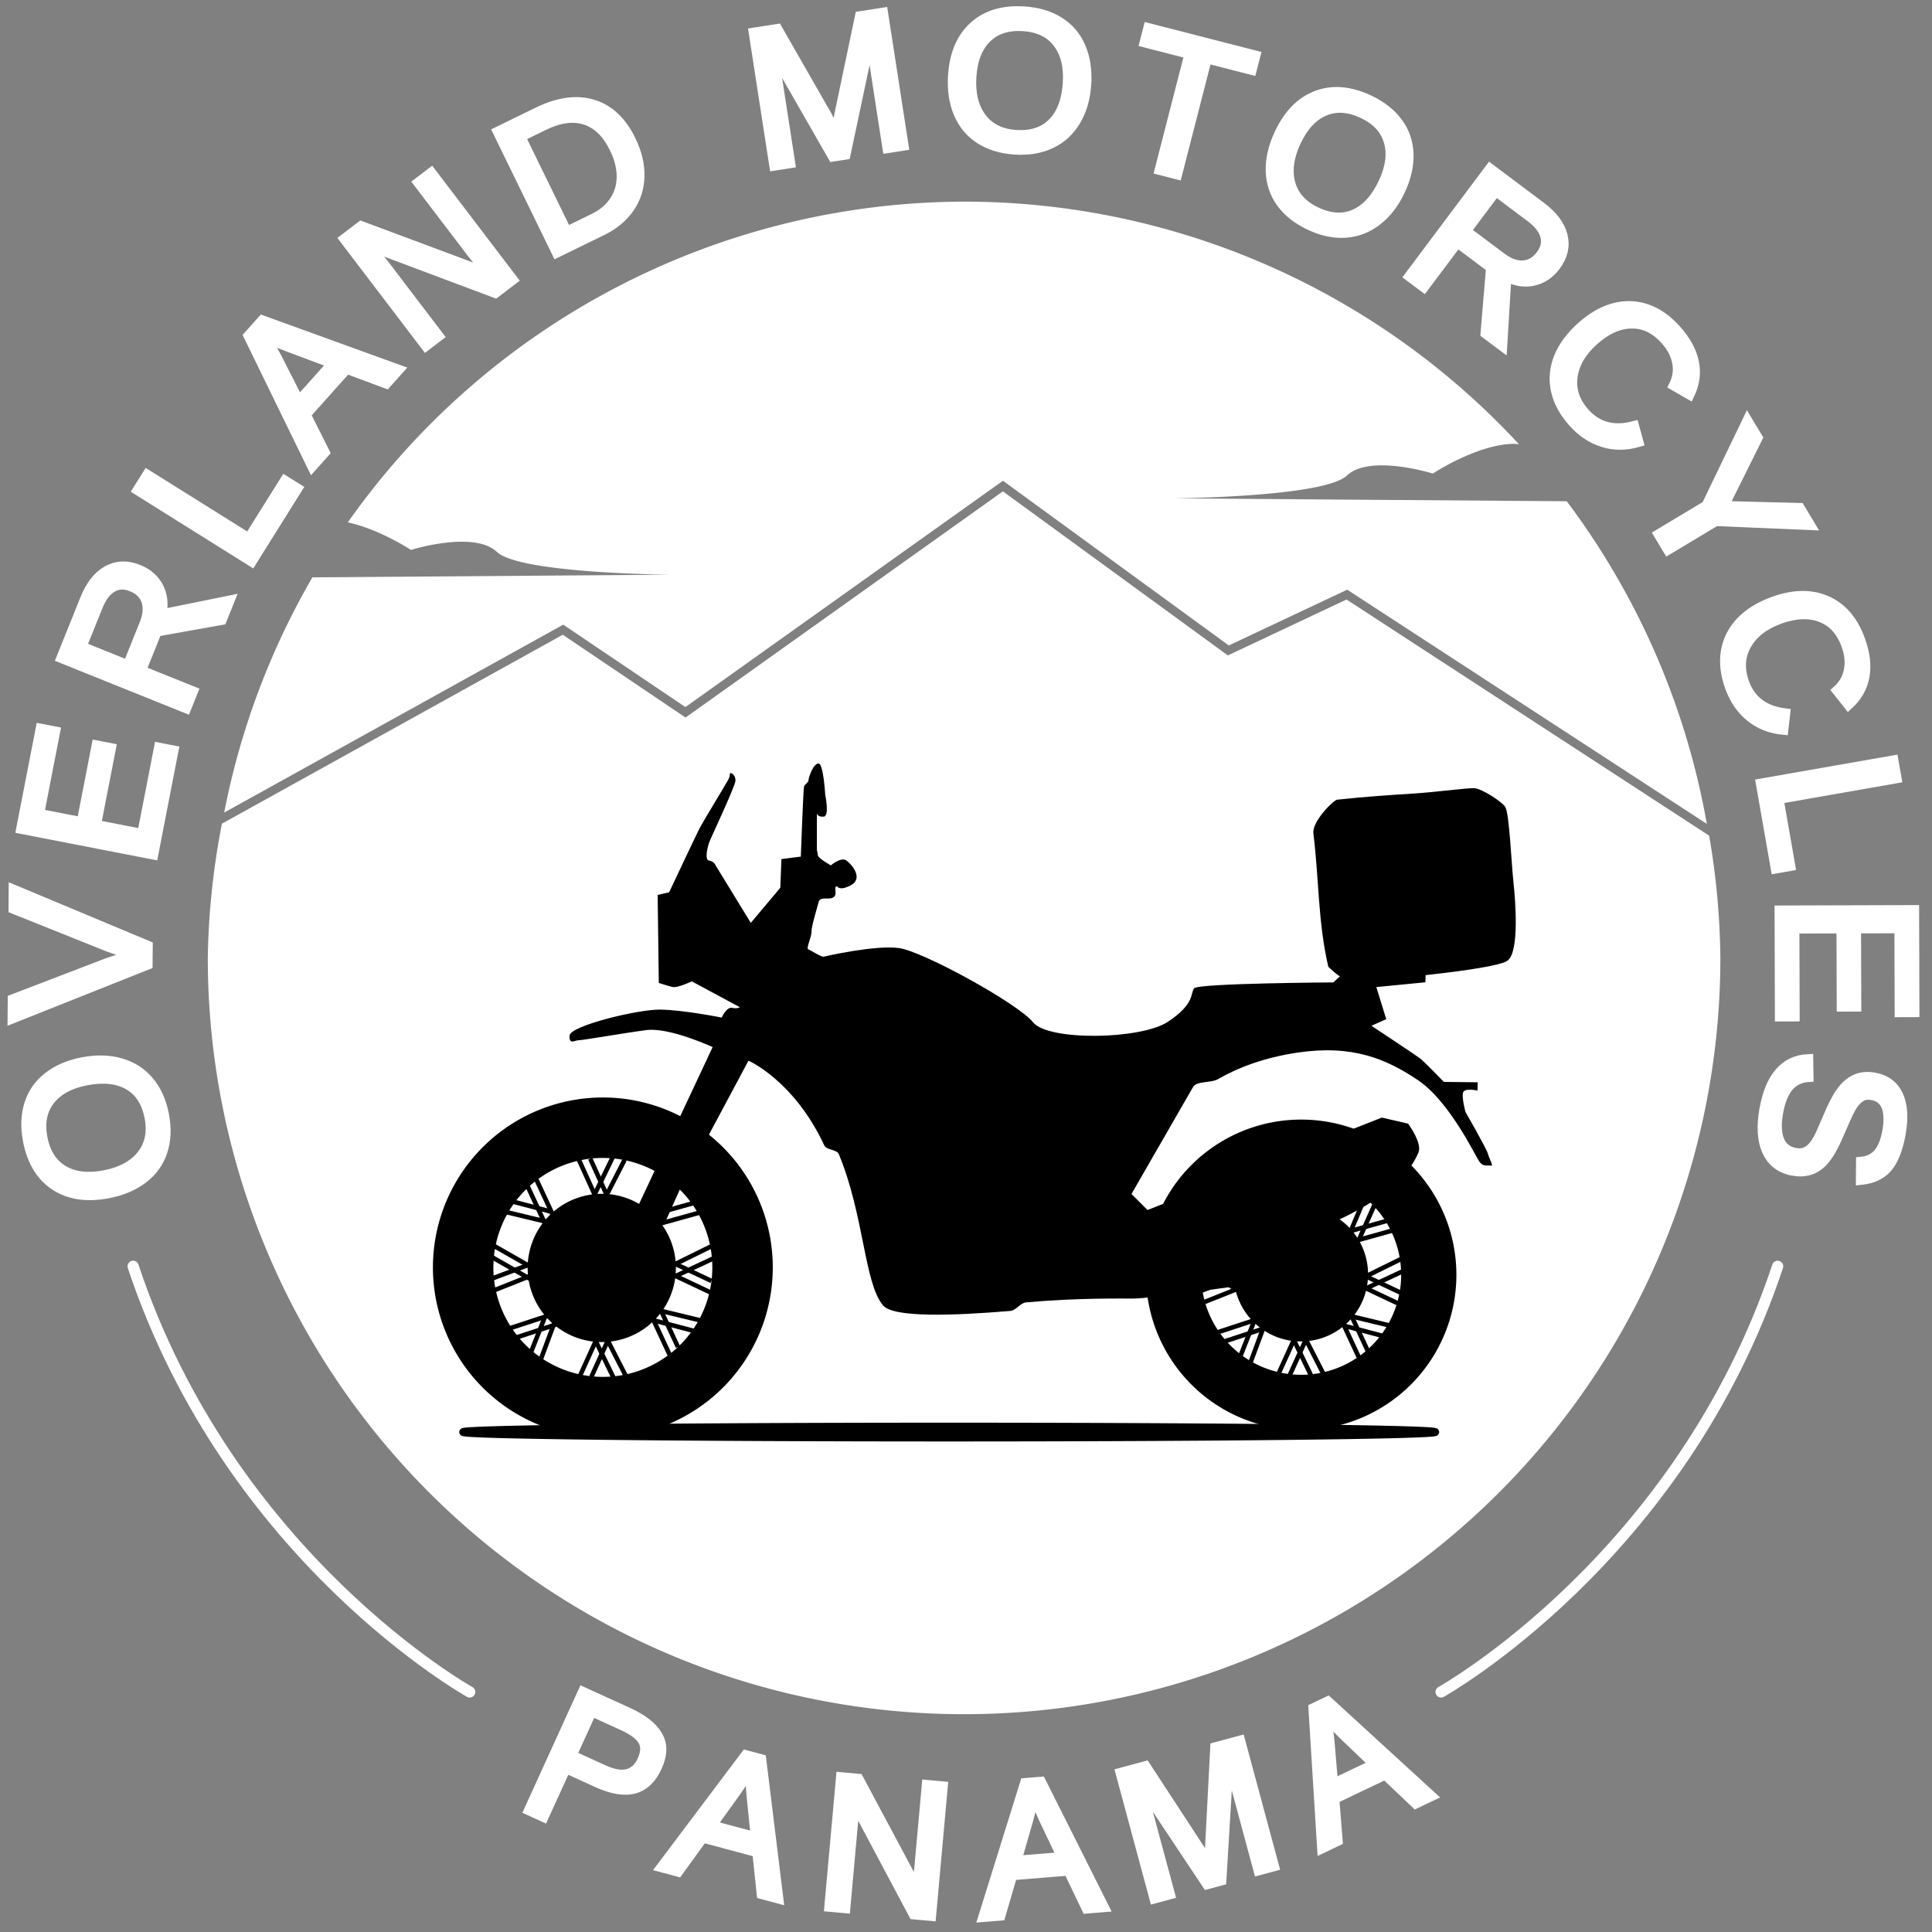 <?xml version="1.0" encoding="UTF-8" standalone="no"?>
<!-- Created with Inkscape (http://www.inkscape.org/) -->

<svg
   version="1.1"
   id="svg1"
   width="2000"
   height="2000"
   viewBox="0 0 2000 2000"
   sodipodi:docname="LOGOBL.svg"
   inkscape:version="1.4.2 (2aeb623e1d, 2025-05-12)"
   xmlns:inkscape="http://www.inkscape.org/namespaces/inkscape"
   xmlns:sodipodi="http://sodipodi.sourceforge.net/DTD/sodipodi-0.dtd"
   xmlns="http://www.w3.org/2000/svg"
   xmlns:svg="http://www.w3.org/2000/svg">
  <rect x="0" y="0" width="2000" height="2000" fill="#808080" stroke="none"/>
  <sodipodi:namedview
     id="namedview1"
     pagecolor="#ffffff"
     bordercolor="#000000"
     borderopacity="0.25"
     inkscape:showpageshadow="2"
     inkscape:pageopacity="0.0"
     inkscape:pagecheckerboard="0"
     inkscape:deskcolor="#d1d1d1"
     showgrid="false"
     inkscape:zoom="0.3525"
     inkscape:cx="956.02837"
     inkscape:cy="1031.2057"
     inkscape:window-width="1920"
     inkscape:window-height="937"
     inkscape:window-x="0"
     inkscape:window-y="0"
     inkscape:window-maximized="1"
     inkscape:current-layer="g1" />
  <defs
     id="defs1" />
  <g
     id="g1">
    <path
       d="m 546.641,1874.361 56.431,-123.853 46.877,21.358 q 23.525,10.719 31.426,24.554 8.152,13.741 -0.517,32.769 -8.591,18.855 -24.09,23.073 -15.5,4.218 -38.852,-6.422 l -31.828,-14.502 -23.014,50.51 z m 117.547,-52.14 q 5.675,-12.455 0.537,-20.435 -4.964,-7.902 -20.013,-14.759 l -31.828,-14.502 -20.176,44.283 32.001,14.581 q 15.049,6.857 24.742,4.38 9.772,-2.65 14.737,-13.547 z m 107.592,-6.126 16.894,4.519 17.896,145.676 -18.73,-5.011 -4.545,-43.325 -55.456,-14.836 -25.57,35.269 -18.73,-5.011 z m -33.939,73.171 43.704,11.692 -4.203,-41.66 q -1.602,-17.548 -0.798,-27.172 -4.109,8.739 -14.259,23.143 z m 119.898,85.257 12.23,-135.552 19.121,1.725 60.087,112.493 9.582,-106.208 17.985,1.623 -12.23,135.552 -19.121,-1.725 -60.053,-112.872 -9.616,106.586 z m 202.84,-129.377 17.43,-1.423 65.825,131.183 -19.325,1.577 -18.845,-39.276 -57.216,4.67 -12.226,41.812 -19.325,1.577 z m -7.366,80.322 45.091,-3.68 -17.963,-37.822 q -7.408,-15.988 -9.886,-25.322 -0.932,9.612 -5.649,26.59 z m 141.371,40.701 -35.456,-131.403 26.978,-7.279 65.068,99.59 6.139,-118.804 26.978,-7.279 35.456,131.403 -17.435,4.704 -29.959,-111.032 -7.296,121.085 -15.783,4.259 -67.215,-100.98 29.959,111.032 z m 164.321,-198.239 15.78,-7.538 108.237,99.129 -17.495,8.358 -31.599,-29.987 -51.799,24.745 3.47,43.425 -17.495,8.358 z m 21.729,77.677 40.822,-19.501 -30.258,-28.942 q -12.617,-12.3 -18.258,-20.139 2.553,9.313 4.193,26.858 z"
       id="text6"
       style="font-size:21.333px;line-height:0;font-family:Garuda;-inkscape-font-specification:Garuda;text-align:center;letter-spacing:4.19px;text-anchor:middle;fill:#ffffff;stroke:#ffffff;stroke-width:8.91;stroke-linecap:round;stroke-opacity:1;fill-opacity:1"
       aria-label="PANAMA" />
    <path
       id="path1"
       style="opacity:1;fill:#ffffff;fill-opacity:1;stroke:none;stroke-width:11.245;stroke-dasharray:none"
       d="M 998.028,208.723 A 782.904,782.904 0 0 0 360.048,540.756 c 32.995,7.103 65.366,28.524 65.366,28.524 0,0 65.174,-20.413 88.93,2.054 23.755,22.467 179.722,23.599 179.722,23.599 l -370.686,2.732 a 782.904,782.904 0 0 0 -91.297,243.504 l 350.985,-194.532 126.468,85.327 328.727,-234.298 233.81,170.515 122.552,-57.743 372.287,242.442 A 782.904,782.904 0 0 0 1621.893,518.898 l -407.267,-3.011 c 0,0 155.966,-1.149 179.722,-23.616 23.755,-22.467 88.93,-2.036 88.93,-2.036 0,0 43.254,-28.676 80.733,-30.699 2.83,-0.152 5.64,0.036 8.423,0.365 A 782.904,782.904 0 0 0 998.028,208.723 Z M 1038.211,508.647 709.676,742.806 582.616,657.078 229.734,852.672 A 782.904,782.904 0 0 0 215.115,991.635 782.904,782.904 0 0 0 998.028,1774.53 782.904,782.904 0 0 0 1780.922,991.635 782.904,782.904 0 0 0 1769.314,865.08 l -375.384,-244.461 -122.848,57.865 z" />
    <g
       id="g7"
       transform="matrix(8.91,0,0,8.91,-104.548,-695.602)"
       style="stroke:#000000;stroke-opacity:1">
      <path
         id="ellipse222"
         style="fill:#000000;stroke:#000000;stroke-width:0.905;stroke-opacity:1;fill-opacity:1"
         d="m 178.484,244.453 a 56.469,0.639 0 0 1 -56.469,0.639 56.469,0.639 0 0 1 -56.469,-0.639 56.469,0.639 0 0 1 56.469,-0.639 56.469,0.639 0 0 1 56.469,0.639 z" />
      <g
         id="g222"
         transform="matrix(1.962,0,0,1.962,-82.299,67.238)"
         style="display:inline;opacity:1;stroke:#000000;stroke-opacity:1">
        <g
           id="g221"
           transform="matrix(0.895,0,0,0.895,13.567,-31.406)"
           style="stroke:#000000;stroke-opacity:1">
          <path
             id="circle152"
             style="fill:none;stroke:#000000;stroke-width:4;stroke-opacity:1"
             d="m 87.521,125.116 a 9.243,9.243 0 0 1 -9.243,9.243 9.243,9.243 0 0 1 -9.243,-9.243 9.243,9.243 0 0 1 9.243,-9.243 9.243,9.243 0 0 1 9.243,9.243 z" />
          <path
             id="circle153"
             style="fill:none;stroke:#000000;stroke-width:3.654;stroke-opacity:1"
             d="m 132.925,125.605 a 8.443,8.443 0 0 1 -8.443,8.443 8.443,8.443 0 0 1 -8.443,-8.443 8.443,8.443 0 0 1 8.443,-8.443 8.443,8.443 0 0 1 8.443,8.443 z" />
          <path
             id="circle154"
             style="fill:#000000;fill-opacity:1;stroke:#000000;stroke-width:1.745;stroke-opacity:1"
             d="m 82.239,125.151 a 4.032,4.032 0 0 1 -4.032,4.032 4.032,4.032 0 0 1 -4.032,-4.032 4.032,4.032 0 0 1 4.032,-4.032 4.032,4.032 0 0 1 4.032,4.032 z" />
          <path
             id="circle155"
             style="fill:#000000;fill-opacity:1;stroke:#000000;stroke-width:1.582;stroke-opacity:1"
             d="m 128.117,125.568 a 3.656,3.656 0 0 1 -3.656,3.656 3.656,3.656 0 0 1 -3.656,-3.656 3.656,3.656 0 0 1 3.656,-3.656 3.656,3.656 0 0 1 3.656,3.656 z" />
          <g
             id="g220"
             style="stroke:#000000;stroke-opacity:1">
            <path
               style="fill:#000000;fill-opacity:1;stroke:#000000;stroke-width:0;stroke-dasharray:none;stroke-opacity:1"
               d="m 80.117,122.109 5.425,-11.571 c 0,0 -2.859,-1.323 -4.382,-1.124 -1.523,0.199 -4.19,0.671 -4.473,0.671 -0.282,0 -0.646,0.329 -0.61,-0.311 0.035,-0.64 4.494,-1.731 5.99,-1.716 1.496,0.015 4.076,0.527 4.076,0.527 0,0 0.313,-0.713 0.68,-0.643 0.367,0.071 0.524,-0.039 0.524,-0.039 l -3.181,-1.713 c 0,0 -0.943,0.442 -1.257,0.376 -0.313,-0.066 -0.929,-0.274 -0.929,-0.274 l -0.076,-5.822 0.759,-0.172 c 0,0 1.66,-3.524 1.954,-4.114 0.293,-0.59 1.74,-2.932 1.945,-3.311 0.205,-0.379 0.054,-0.432 0.153,-0.455 0.099,-0.022 0.339,0.124 0.338,0.486 -0.002,0.362 -1.669,3.864 -1.759,4.142 -0.089,0.278 -0.301,1.122 0.018,1.155 0.319,0.034 0.43,0.32 0.43,0.32 l 2.325,3.798 1.952,-2.321 0.075,-1.899 1.282,-0.164 c 0,0 0.164,-4.517 0.216,-4.654 0.052,-0.137 0.289,-0.237 0.295,-0.41 0.005,-0.174 0.312,-1.082 0.651,-1.1 0.339,-0.018 0.453,2.079 0.453,2.079 0,0 0.297,1.388 -0.09,1.438 -0.386,0.05 -0.461,-0.198 -0.461,-0.198 v 2.421 c 0,0 0.045,0.113 0.063,0.33 0.018,0.217 0.863,0.673 0.863,0.673 0,0 0.661,-0.569 1.015,-0.329 0.354,0.24 1.179,1.196 0.286,1.657 -0.892,0.461 -0.867,-0.087 -0.976,0.088 -0.108,0.176 0.117,0.513 -0.162,0.703 -0.279,0.19 -0.867,-0.096 -0.973,0.303 -0.106,0.399 -0.49,1.663 -0.473,1.969 0.018,0.307 -0.366,1.1 -0.219,1.158 0.147,0.058 0.881,0.534 1.026,0.494 0.145,-0.04 3.391,-0.778 4.969,-0.573 1.578,0.205 7.885,3.669 8.885,4.915 1,1.246 7.144,1.154 8.938,-0.046 1.794,-1.2 1.449,-1.865 1.72,-2.204 0.271,-0.339 9.21,-0.39 9.21,-0.39 l 0.847,-0.788 5.263,0.095 -0.022,0.685 -3.246,0.316 0.657,2.125 -0.981,0.436 c 0,0 2.909,1.923 3.209,2.151 0.3,0.228 1.585,1.564 1.585,1.564 l 2.242,0.024 -0.021,0.551 c 0,0 -0.86,-0.202 -0.955,0.134 -0.095,0.336 0.166,1.287 0.166,1.287 0,0 1.388,2.404 1.482,2.757 0.093,0.353 0.398,0.85 0.207,0.788 -0.191,-0.062 -0.509,0.133 -0.794,-0.3 -0.285,-0.433 -1.978,-3.975 -4.047,-5.362 -2.068,-1.387 -4.305,-2.363 -7.968,-1.818 -2.194,0.327 -3.919,0.984 -5.265,1.758 -0.453,0.261 -1.407,0.109 -1.638,0.511 -2.108,3.666 -4.078,7.084 -4.078,7.084 l 1.059,1.062 15.502,-6.116 1.743,0.401 c 0,0 0.942,1.277 0.686,1.9 -2.236,5.443 -15.935,7.596 -15.935,7.596 l 0.157,-1.623 9.078,0.381 -2.138,2.037 c 0,0 -8.655,1.28 -10.029,1.283 -0.612,0.001 -3.756,-0.057 -7.108,0.253 -0.359,0.033 -0.663,0.532 -1.026,0.563 -3.849,0.323 -7.739,0.45 -8.425,-0.362 -1.258,-1.489 -1.25,-5.98 -2.932,-10.017 -0.128,-0.307 -0.812,-0.26 -0.954,-0.564 -2.008,-4.31 -5.02,-5.614 -5.02,-5.614 l -6.571,12.29 z"
               id="path155" />
            <g
               id="g159"
               style="stroke:#000000;stroke-opacity:1">
              <path
                 style="fill:#ffffff;fill-opacity:1;stroke:#000000;stroke-width:0.3;stroke-dasharray:none;stroke-opacity:1"
                 d="m 74.666,128.308 -2.737,0.898"
                 id="path156" />
              <path
                 style="fill:#ffffff;fill-opacity:1;stroke:#000000;stroke-width:0.3;stroke-dasharray:none;stroke-opacity:1"
                 d="m 75.248,128.869 -2.737,0.898"
                 id="path157" />
              <path
                 style="fill:#ffffff;fill-opacity:1;stroke:#000000;stroke-width:0.3;stroke-dasharray:none;stroke-opacity:1"
                 d="m 74.457,128.361 -1.057,2.679"
                 id="path158" />
              <path
                 style="fill:#ffffff;fill-opacity:1;stroke:#000000;stroke-width:0.3;stroke-dasharray:none;stroke-opacity:1"
                 d="m 75.26,128.271 -1.162,3.131"
                 id="path159" />
            </g>
            <g
               id="g163"
               transform="rotate(47.895,77.722,125.39)"
               style="stroke:#000000;stroke-opacity:1">
              <path
                 style="fill:#ffffff;fill-opacity:1;stroke:#000000;stroke-width:0.3;stroke-dasharray:none;stroke-opacity:1"
                 d="m 74.666,128.308 -2.737,0.898"
                 id="path160" />
              <path
                 style="fill:#ffffff;fill-opacity:1;stroke:#000000;stroke-width:0.3;stroke-dasharray:none;stroke-opacity:1"
                 d="m 75.248,128.869 -2.737,0.898"
                 id="path161" />
              <path
                 style="fill:#ffffff;fill-opacity:1;stroke:#000000;stroke-width:0.3;stroke-dasharray:none;stroke-opacity:1"
                 d="m 74.457,128.361 -1.057,2.679"
                 id="path162" />
              <path
                 style="fill:#ffffff;fill-opacity:1;stroke:#000000;stroke-width:0.3;stroke-dasharray:none;stroke-opacity:1"
                 d="m 75.26,128.271 -1.162,3.131"
                 id="path163" />
            </g>
            <g
               id="g167"
               transform="rotate(-47.443,77.962,125.364)"
               style="stroke:#000000;stroke-opacity:1">
              <path
                 style="fill:#ffffff;fill-opacity:1;stroke:#000000;stroke-width:0.3;stroke-dasharray:none;stroke-opacity:1"
                 d="m 74.666,128.308 -2.737,0.898"
                 id="path164" />
              <path
                 style="fill:#ffffff;fill-opacity:1;stroke:#000000;stroke-width:0.3;stroke-dasharray:none;stroke-opacity:1"
                 d="m 75.248,128.869 -2.737,0.898"
                 id="path165" />
              <path
                 style="fill:#ffffff;fill-opacity:1;stroke:#000000;stroke-width:0.3;stroke-dasharray:none;stroke-opacity:1"
                 d="m 74.457,128.361 -1.057,2.679"
                 id="path166" />
              <path
                 style="fill:#ffffff;fill-opacity:1;stroke:#000000;stroke-width:0.3;stroke-dasharray:none;stroke-opacity:1"
                 d="m 75.26,128.271 -1.162,3.131"
                 id="path167" />
            </g>
            <g
               id="g171"
               transform="rotate(-136.58,78.237,125.311)"
               style="stroke:#000000;stroke-opacity:1">
              <path
                 style="fill:#ffffff;fill-opacity:1;stroke:#000000;stroke-width:0.3;stroke-dasharray:none;stroke-opacity:1"
                 d="m 74.666,128.308 -2.737,0.898"
                 id="path168" />
              <path
                 style="fill:#ffffff;fill-opacity:1;stroke:#000000;stroke-width:0.3;stroke-dasharray:none;stroke-opacity:1"
                 d="m 75.248,128.869 -2.737,0.898"
                 id="path169" />
              <path
                 style="fill:#ffffff;fill-opacity:1;stroke:#000000;stroke-width:0.3;stroke-dasharray:none;stroke-opacity:1"
                 d="m 74.457,128.361 -1.057,2.679"
                 id="path170" />
              <path
                 style="fill:#ffffff;fill-opacity:1;stroke:#000000;stroke-width:0.3;stroke-dasharray:none;stroke-opacity:1"
                 d="m 75.26,128.271 -1.162,3.131"
                 id="path171" />
            </g>
            <g
               id="g175"
               transform="matrix(0.676,0.737,0.737,-0.676,-67.21,152.205)"
               style="stroke:#000000;stroke-opacity:1">
              <path
                 style="fill:#ffffff;fill-opacity:1;stroke:#000000;stroke-width:0.3;stroke-dasharray:none;stroke-opacity:1"
                 d="m 74.666,128.308 -2.737,0.898"
                 id="path172" />
              <path
                 style="fill:#ffffff;fill-opacity:1;stroke:#000000;stroke-width:0.3;stroke-dasharray:none;stroke-opacity:1"
                 d="m 75.248,128.869 -2.737,0.898"
                 id="path173" />
              <path
                 style="fill:#ffffff;fill-opacity:1;stroke:#000000;stroke-width:0.3;stroke-dasharray:none;stroke-opacity:1"
                 d="m 74.457,128.361 -1.057,2.679"
                 id="path174" />
              <path
                 style="fill:#ffffff;fill-opacity:1;stroke:#000000;stroke-width:0.3;stroke-dasharray:none;stroke-opacity:1"
                 d="m 75.26,128.271 -1.162,3.131"
                 id="path175" />
            </g>
            <g
               id="g179"
               transform="rotate(-177.431,78.263,125.19)"
               style="stroke:#000000;stroke-opacity:1">
              <path
                 style="fill:#ffffff;fill-opacity:1;stroke:#000000;stroke-width:0.3;stroke-dasharray:none;stroke-opacity:1"
                 d="m 74.666,128.308 -2.737,0.898"
                 id="path176" />
              <path
                 style="fill:#ffffff;fill-opacity:1;stroke:#000000;stroke-width:0.3;stroke-dasharray:none;stroke-opacity:1"
                 d="m 75.248,128.869 -2.737,0.898"
                 id="path177" />
              <path
                 style="fill:#ffffff;fill-opacity:1;stroke:#000000;stroke-width:0.3;stroke-dasharray:none;stroke-opacity:1"
                 d="m 74.457,128.361 -1.057,2.679"
                 id="path178" />
              <path
                 style="fill:#ffffff;fill-opacity:1;stroke:#000000;stroke-width:0.3;stroke-dasharray:none;stroke-opacity:1"
                 d="m 75.26,128.271 -1.162,3.131"
                 id="path179" />
            </g>
            <g
               id="g183"
               transform="rotate(-96.818,78.151,125.309)"
               style="stroke:#000000;stroke-opacity:1">
              <path
                 style="fill:#ffffff;fill-opacity:1;stroke:#000000;stroke-width:0.3;stroke-dasharray:none;stroke-opacity:1"
                 d="m 74.666,128.308 -2.737,0.898"
                 id="path180" />
              <path
                 style="fill:#ffffff;fill-opacity:1;stroke:#000000;stroke-width:0.3;stroke-dasharray:none;stroke-opacity:1"
                 d="m 75.248,128.869 -2.737,0.898"
                 id="path181" />
              <path
                 style="fill:#ffffff;fill-opacity:1;stroke:#000000;stroke-width:0.3;stroke-dasharray:none;stroke-opacity:1"
                 d="m 74.457,128.361 -1.057,2.679"
                 id="path182" />
              <path
                 style="fill:#ffffff;fill-opacity:1;stroke:#000000;stroke-width:0.3;stroke-dasharray:none;stroke-opacity:1"
                 d="m 75.26,128.271 -1.162,3.131"
                 id="path183" />
            </g>
            <g
               id="g187"
               transform="rotate(83.182,78.575,125.144)"
               style="stroke:#000000;stroke-opacity:1">
              <path
                 style="fill:#ffffff;fill-opacity:1;stroke:#000000;stroke-width:0.3;stroke-dasharray:none;stroke-opacity:1"
                 d="m 74.666,128.308 -2.737,0.898"
                 id="path184" />
              <path
                 style="fill:#ffffff;fill-opacity:1;stroke:#000000;stroke-width:0.3;stroke-dasharray:none;stroke-opacity:1"
                 d="m 75.248,128.869 -2.737,0.898"
                 id="path185" />
              <path
                 style="fill:#ffffff;fill-opacity:1;stroke:#000000;stroke-width:0.3;stroke-dasharray:none;stroke-opacity:1"
                 d="m 74.457,128.361 -1.057,2.679"
                 id="path186" />
              <path
                 style="fill:#ffffff;fill-opacity:1;stroke:#000000;stroke-width:0.3;stroke-dasharray:none;stroke-opacity:1"
                 d="m 75.26,128.271 -1.162,3.131"
                 id="path187" />
            </g>
            <g
               id="g191"
               transform="translate(46.948,0.228)"
               style="stroke:#000000;stroke-opacity:1">
              <path
                 style="fill:#ffffff;fill-opacity:1;stroke:#000000;stroke-width:0.3;stroke-dasharray:none;stroke-opacity:1"
                 d="m 74.666,128.308 -2.737,0.898"
                 id="path188" />
              <path
                 style="fill:#ffffff;fill-opacity:1;stroke:#000000;stroke-width:0.3;stroke-dasharray:none;stroke-opacity:1"
                 d="m 75.248,128.869 -2.737,0.898"
                 id="path189" />
              <path
                 style="fill:#ffffff;fill-opacity:1;stroke:#000000;stroke-width:0.3;stroke-dasharray:none;stroke-opacity:1"
                 d="m 74.457,128.361 -1.057,2.679"
                 id="path190" />
              <path
                 style="fill:#ffffff;fill-opacity:1;stroke:#000000;stroke-width:0.3;stroke-dasharray:none;stroke-opacity:1"
                 d="m 75.26,128.271 -1.162,3.131"
                 id="path191" />
            </g>
            <g
               id="g195"
               transform="rotate(47.895,100.297,178.636)"
               style="stroke:#000000;stroke-opacity:1">
              <path
                 style="fill:#ffffff;fill-opacity:1;stroke:#000000;stroke-width:0.3;stroke-dasharray:none;stroke-opacity:1"
                 d="m 74.666,128.308 -2.737,0.898"
                 id="path192" />
              <path
                 style="fill:#ffffff;fill-opacity:1;stroke:#000000;stroke-width:0.3;stroke-dasharray:none;stroke-opacity:1"
                 d="m 75.248,128.869 -2.737,0.898"
                 id="path193" />
              <path
                 style="fill:#ffffff;fill-opacity:1;stroke:#000000;stroke-width:0.3;stroke-dasharray:none;stroke-opacity:1"
                 d="m 74.457,128.361 -1.057,2.679"
                 id="path194" />
              <path
                 style="fill:#ffffff;fill-opacity:1;stroke:#000000;stroke-width:0.3;stroke-dasharray:none;stroke-opacity:1"
                 d="m 75.26,128.271 -1.162,3.131"
                 id="path195" />
            </g>
            <g
               id="g199"
               transform="rotate(-47.443,100.974,72.77)"
               style="stroke:#000000;stroke-opacity:1">
              <path
                 style="fill:#ffffff;fill-opacity:1;stroke:#000000;stroke-width:0.3;stroke-dasharray:none;stroke-opacity:1"
                 d="m 74.666,128.308 -2.737,0.898"
                 id="path196" />
              <path
                 style="fill:#ffffff;fill-opacity:1;stroke:#000000;stroke-width:0.3;stroke-dasharray:none;stroke-opacity:1"
                 d="m 75.248,128.869 -2.737,0.898"
                 id="path197" />
              <path
                 style="fill:#ffffff;fill-opacity:1;stroke:#000000;stroke-width:0.3;stroke-dasharray:none;stroke-opacity:1"
                 d="m 74.457,128.361 -1.057,2.679"
                 id="path198" />
              <path
                 style="fill:#ffffff;fill-opacity:1;stroke:#000000;stroke-width:0.3;stroke-dasharray:none;stroke-opacity:1"
                 d="m 75.26,128.271 -1.162,3.131"
                 id="path199" />
            </g>
            <g
               id="g203"
               transform="rotate(-136.58,101.241,116.625)"
               style="stroke:#000000;stroke-opacity:1">
              <path
                 style="fill:#ffffff;fill-opacity:1;stroke:#000000;stroke-width:0.3;stroke-dasharray:none;stroke-opacity:1"
                 d="m 74.666,128.308 -2.737,0.898"
                 id="path200" />
              <path
                 style="fill:#ffffff;fill-opacity:1;stroke:#000000;stroke-width:0.3;stroke-dasharray:none;stroke-opacity:1"
                 d="m 75.248,128.869 -2.737,0.898"
                 id="path201" />
              <path
                 style="fill:#ffffff;fill-opacity:1;stroke:#000000;stroke-width:0.3;stroke-dasharray:none;stroke-opacity:1"
                 d="m 74.457,128.361 -1.057,2.679"
                 id="path202" />
              <path
                 style="fill:#ffffff;fill-opacity:1;stroke:#000000;stroke-width:0.3;stroke-dasharray:none;stroke-opacity:1"
                 d="m 75.26,128.271 -1.162,3.131"
                 id="path203" />
            </g>
            <g
               id="g207"
               transform="matrix(0.676,0.737,0.737,-0.676,-20.7,153.239)"
               style="stroke:#000000;stroke-opacity:1">
              <path
                 style="fill:#ffffff;fill-opacity:1;stroke:#000000;stroke-width:0.3;stroke-dasharray:none;stroke-opacity:1"
                 d="m 74.666,128.308 -2.737,0.898"
                 id="path204" />
              <path
                 style="fill:#ffffff;fill-opacity:1;stroke:#000000;stroke-width:0.3;stroke-dasharray:none;stroke-opacity:1"
                 d="m 75.248,128.869 -2.737,0.898"
                 id="path205" />
              <path
                 style="fill:#ffffff;fill-opacity:1;stroke:#000000;stroke-width:0.3;stroke-dasharray:none;stroke-opacity:1"
                 d="m 74.457,128.361 -1.057,2.679"
                 id="path206" />
              <path
                 style="fill:#ffffff;fill-opacity:1;stroke:#000000;stroke-width:0.3;stroke-dasharray:none;stroke-opacity:1"
                 d="m 75.26,128.271 -1.162,3.131"
                 id="path207" />
            </g>
            <g
               id="g211"
               transform="rotate(-177.431,101.317,125.233)"
               style="stroke:#000000;stroke-opacity:1">
              <path
                 style="fill:#ffffff;fill-opacity:1;stroke:#000000;stroke-width:0.3;stroke-dasharray:none;stroke-opacity:1"
                 d="m 74.666,128.308 -2.737,0.898"
                 id="path208" />
              <path
                 style="fill:#ffffff;fill-opacity:1;stroke:#000000;stroke-width:0.3;stroke-dasharray:none;stroke-opacity:1"
                 d="m 75.248,128.869 -2.737,0.898"
                 id="path209" />
              <path
                 style="fill:#ffffff;fill-opacity:1;stroke:#000000;stroke-width:0.3;stroke-dasharray:none;stroke-opacity:1"
                 d="m 74.457,128.361 -1.057,2.679"
                 id="path210" />
              <path
                 style="fill:#ffffff;fill-opacity:1;stroke:#000000;stroke-width:0.3;stroke-dasharray:none;stroke-opacity:1"
                 d="m 75.26,128.271 -1.162,3.131"
                 id="path211" />
            </g>
            <g
               id="g215"
               transform="rotate(-96.818,101.154,105.213)"
               style="stroke:#000000;stroke-opacity:1">
              <path
                 style="fill:#ffffff;fill-opacity:1;stroke:#000000;stroke-width:0.3;stroke-dasharray:none;stroke-opacity:1"
                 d="m 74.666,128.308 -2.737,0.898"
                 id="path212" />
              <path
                 style="fill:#ffffff;fill-opacity:1;stroke:#000000;stroke-width:0.3;stroke-dasharray:none;stroke-opacity:1"
                 d="m 75.248,128.869 -2.737,0.898"
                 id="path213" />
              <path
                 style="fill:#ffffff;fill-opacity:1;stroke:#000000;stroke-width:0.3;stroke-dasharray:none;stroke-opacity:1"
                 d="m 74.457,128.361 -1.057,2.679"
                 id="path214" />
              <path
                 style="fill:#ffffff;fill-opacity:1;stroke:#000000;stroke-width:0.3;stroke-dasharray:none;stroke-opacity:1"
                 d="m 75.26,128.271 -1.162,3.131"
                 id="path215" />
            </g>
            <g
               id="g219"
               transform="rotate(83.182,101.248,151.862)"
               style="stroke:#000000;stroke-opacity:1">
              <path
                 style="fill:#ffffff;fill-opacity:1;stroke:#000000;stroke-width:0.3;stroke-dasharray:none;stroke-opacity:1"
                 d="m 74.666,128.308 -2.737,0.898"
                 id="path216" />
              <path
                 style="fill:#ffffff;fill-opacity:1;stroke:#000000;stroke-width:0.3;stroke-dasharray:none;stroke-opacity:1"
                 d="m 75.248,128.869 -2.737,0.898"
                 id="path217" />
              <path
                 style="fill:#ffffff;fill-opacity:1;stroke:#000000;stroke-width:0.3;stroke-dasharray:none;stroke-opacity:1"
                 d="m 74.457,128.361 -1.057,2.679"
                 id="path218" />
              <path
                 style="fill:#ffffff;fill-opacity:1;stroke:#000000;stroke-width:0.3;stroke-dasharray:none;stroke-opacity:1"
                 d="m 75.26,128.271 -1.162,3.131"
                 id="path219" />
            </g>
          </g>
        </g>
        <path
           style="fill:#000000;fill-opacity:1;stroke:#000000;stroke-width:0.186;stroke-opacity:1"
           d="m 126.67,62.72 c -0.607,-2.598 -0.546,-5.226 -0.876,-7.855 -0.076,-0.601 0.98,-1.718 1.318,-1.896 1.719,-0.184 2.908,-0.259 4.56,-0.367 1.371,-0.089 3.081,-0.326 3.535,-0.315 0.419,0.01 1.602,0.786 1.774,1.063 0.231,0.369 0.348,3.239 0.475,4.414 0.127,1.176 0.332,3.997 -0.292,4.553 -0.623,0.556 -8.932,1.318 -9.423,1.161 -0.491,-0.157 -1.071,-0.758 -1.071,-0.758 z"
           id="path221" />
      </g>
    </g>
    <path
       style="fill:none;fill-opacity:1;stroke:#ffffff;stroke-width:11.584;stroke-linecap:round;stroke-dasharray:none;stroke-opacity:1"
       d="m 137.811,1310.872 c 100.659,302.555 348.412,440.615 348.412,440.615"
       id="path3" />
    <path
       style="fill:none;fill-opacity:1;stroke:#ffffff;stroke-width:11.584;stroke-linecap:round;stroke-dasharray:none;stroke-opacity:1"
       d="m 1840.224,1310.872 c -100.659,302.555 -348.412,440.615 -348.412,440.615"
       id="path6" />
    <path
       style="font-size:202.667px;line-height:0;font-family:'Liberation Sans';-inkscape-font-specification:'Liberation Sans';text-align:center;letter-spacing:19.95px;text-anchor:middle;white-space:pre;fill:#ffffff;stroke:#ffffff;stroke-width:10.2;stroke-linecap:round;fill-opacity:1;stroke-opacity:1"
       d="m 85.798,1099.505 q 21.483,-4.098 39.195,1.087 17.694,5.088 29.274,18.796 11.581,13.708 15.567,34.608 4.023,21.094 -1.601,38.084 -5.643,16.893 -20.24,28.039 -14.694,11.165 -36.274,15.281 -32.856,6.267 -54.755,-8.193 -21.996,-14.442 -28.115,-46.52 -3.986,-20.899 1.444,-37.852 5.333,-16.934 19.639,-28.025 14.287,-11.188 35.867,-15.304 z m 3.616,18.955 q -25.565,4.876 -37.699,20.489 -12.152,15.515 -7.702,38.845 4.487,23.524 21.321,33.611 16.834,10.087 42.788,5.137 25.76,-4.913 38.458,-20.734 12.582,-15.899 8.188,-38.937 -4.524,-23.718 -21.515,-33.574 -17.107,-9.934 -43.839,-4.835 z m 63.603,-139.455 -0.166,19.593 -139.909,55.718 0.168,-19.89 98.49,-37.761 24.71,-8.104 -24.569,-8.521 -97.838,-39.226 0.168,-19.89 z m 5.697,-94.309 -136.867,-26.623 20.199,-103.84 15.153,2.948 -16.59,85.287 43.906,8.541 15.456,-79.459 14.959,2.91 -15.456,79.459 47.695,9.278 17.365,-89.27 15.153,2.948 z m 70.872,-242.901 -67.224,12.002 -16.21,40.305 53.71,21.601 -7.053,17.536 -129.362,-52.028 24.481,-60.871 q 8.788,-21.851 23.375,-29.744 14.532,-8.021 31.976,-1.006 14.414,5.797 20.841,18.195 6.464,12.306 3.089,28.121 l 70.5,-14.311 z m -93.212,-34.502 q -11.293,-4.542 -20.27,0.807 -9.033,5.22 -14.83,19.635 l -16.727,41.59 47.742,19.201 17.023,-42.325 q 5.576,-13.864 2.177,-23.977 -3.454,-10.242 -15.114,-14.931 z m 124.183,-25.892 -118.182,-73.989 10.03,-16.02 105.097,65.797 37.388,-59.72 13.085,8.192 z m 139.366,-184.265 -41.011,-15.305 -42.354,47.354 19.702,39.129 -13.062,14.604 -65.995,-135.366 14.316,-16.006 141.268,51.205 z m -125.105,-47.901 1.472,2.511 q 4.473,7.32 10.829,19.51 l 22.276,43.822 34.767,-38.872 -46.239,-17.326 q -6.937,-2.487 -15.201,-6.161 z m 238.001,-45.843 -131.306,-49.273 6.209,7.337 10.406,12.848 56.115,73.692 -13.384,10.192 -84.473,-110.931 17.478,-13.309 132.415,49.423 q -12.695,-14.712 -17.971,-21.64 l -55.396,-72.747 13.542,-10.312 84.473,110.931 z m 140.237,-158.372 q 9.46,19.388 9.016,37.662 -0.487,18.185 -10.586,32.692 -10.099,14.507 -28.242,23.359 l -46.87,22.868 -61.141,-125.313 41.445,-20.221 q 31.84,-15.535 56.904,-7.944 25.11,7.458 39.473,36.896 z m -17.076,8.331 q -11.369,-23.302 -30.121,-29.237 -18.706,-6.068 -42.897,5.735 l -24.102,11.759 47.862,98.098 27.926,-13.625 q 13.785,-6.726 21.24,-17.851 7.544,-11.168 7.593,-25.286 0.049,-14.118 -7.502,-29.593 z m 282.667,0.079 -14.219,-91.928 q -2.36,-15.256 -3.658,-29.475 -2.084,18.247 -4.37,28.714 l -21.076,99.39 -13.105,2.027 -50.608,-88.302 -8.048,-15.778 -4.891,-10.258 1.972,10.81 3.25,18.423 14.219,91.928 -16.625,2.572 -21.313,-137.794 24.547,-3.797 51.452,89.874 q 2.848,5.467 5.637,11.845 2.872,6.265 3.912,9.108 0.177,-4.033 1.397,-12.332 1.302,-8.413 1.865,-10.602 l 21.21,-101.113 23.96,-3.706 21.313,137.794 z M 1124.559,87.122 q -1.386,21.826 -10.821,37.687 -9.337,15.867 -25.499,23.666 -16.162,7.799 -37.395,6.451 -21.431,-1.361 -36.483,-11.042 -14.954,-9.675 -22.11,-26.59 -7.15,-17.013 -5.758,-38.938 2.119,-33.381 21.581,-50.985 19.468,-17.703 52.059,-15.634 21.233,1.348 36.298,10.832 15.071,9.385 22.246,26.003 7.274,16.625 5.882,38.549 z m -19.258,-1.223 q 1.649,-25.974 -10.447,-41.615 -11.997,-15.635 -35.699,-17.14 -23.9,-1.517 -37.864,12.271 -13.964,13.789 -15.638,40.158 -1.662,26.171 10.495,42.412 12.262,16.148 35.668,17.634 24.097,1.53 37.877,-12.469 13.884,-14.091 15.609,-41.25 z m 144.141,-25.387 -30.851,120.096 -18.211,-4.678 30.851,-120.096 -46.39,-11.917 3.841,-14.952 110.99,28.511 -3.841,14.952 z m 200.043,136.76 q -9.305,19.792 -23.907,31.079 -14.512,11.329 -32.409,12.647 -17.897,1.318 -37.151,-7.735 -19.433,-9.137 -29.878,-23.67 -10.355,-14.491 -10.799,-32.852 -0.402,-18.45 8.946,-38.331 14.231,-30.269 38.799,-39.495 24.61,-9.316 54.163,4.579 19.254,9.052 29.783,23.407 10.571,14.265 11.141,32.357 0.659,18.134 -8.688,38.015 z m -17.463,-8.21 q 11.073,-23.553 5.568,-42.544 -5.416,-18.949 -26.909,-29.054 -21.672,-10.189 -39.725,-2.493 -18.053,7.696 -29.294,31.607 -11.158,23.732 -5.815,43.302 5.474,19.523 26.698,29.502 21.851,10.273 39.809,2.314 18.089,-8.007 29.668,-32.634 z m 105.707,156.104 5.729,-68.046 -34.766,-26.05 -34.714,46.328 -15.126,-11.334 83.61,-111.583 52.505,39.342 q 18.848,14.123 22.715,30.251 4.005,16.109 -7.269,31.155 -9.316,12.433 -22.951,15.448 -13.556,3.074 -27.968,-4.262 l -4.342,71.806 z m 57.36,-81.172 q 7.299,-9.741 4.444,-19.794 -2.716,-10.073 -15.149,-19.389 l -35.875,-26.881 -30.857,41.181 36.508,27.356 q 11.958,8.96 22.606,8.283 10.786,-0.698 18.322,-10.755 z m 128.814,87.839 q -15.457,-17.242 -35.171,-16.847 -19.64,0.329 -38.945,17.636 -19.084,17.108 -21.809,37.493 -2.585,20.392 12.674,37.413 19.552,21.811 50.984,13.435 l 4.557,16.647 q -19.157,5.612 -36.594,0.244 -17.371,-5.293 -31.11,-20.62 -14.07,-15.695 -17.89,-33.003 -3.681,-17.3 2.987,-34.175 6.808,-16.868 23.387,-31.73 24.832,-22.261 50.928,-21.467 26.096,0.794 47.366,24.521 14.862,16.579 18.352,33.518 3.49,16.939 -4.567,33.599 l -16.377,-9.374 q 5.827,-11.735 3.416,-24.061 -2.345,-12.252 -12.187,-23.231 z m 52.28,187.646 -49.551,29.742 -9.676,-16.121 49.551,-29.742 42.397,-88.003 10.695,17.818 -35.085,70.572 78.679,2.057 10.695,17.818 z m 135.005,128.194 q -7.947,-21.75 -26.397,-28.705 -18.357,-6.989 -42.71,1.909 -24.074,8.796 -34.175,26.71 -9.974,17.973 -2.129,39.444 10.053,27.513 42.347,31.411 l -1.952,17.149 q -19.871,-1.905 -34.067,-13.365 -14.162,-11.366 -21.226,-30.7 -7.234,-19.798 -4.353,-37.286 3.008,-17.43 15.467,-30.621 12.585,-13.133 33.499,-20.774 31.323,-11.445 55.258,-1.016 23.934,10.43 34.87,40.359 7.641,20.913 4.59,37.937 -3.051,17.024 -16.72,29.499 l -11.724,-14.786 q 9.768,-8.732 12.108,-21.071 2.374,-12.246 -2.687,-26.095 z m -88.408,143.455 137.343,-24.049 3.26,18.618 -122.137,21.387 12.153,69.403 -15.206,2.663 z m 19.356,131.337 139.432,-0.417 0.317,105.786 -15.438,0.046 -0.26,-86.885 -44.729,0.134 0.242,80.948 -15.239,0.046 -0.242,-80.948 -48.588,0.145 0.272,90.942 -15.438,0.046 z m 13.805,269.517 q -18.983,-3.467 -26.679,-20.264 -7.714,-16.7 -2.788,-43.665 9.157,-50.134 45.465,-51.751 l 0.312,18.667 q -12.932,0.857 -20.622,9.914 -7.593,9.075 -10.775,26.5 -3.289,18.009 1.065,28.864 4.434,10.97 16.408,13.157 6.717,1.227 11.472,-1.124 4.737,-2.253 8.476,-7.304 3.739,-5.051 6.994,-12.404 3.254,-7.353 7.103,-16.307 6.571,-15.599 11.72,-23.411 5.131,-7.714 10.401,-11.781 5.367,-4.05 11.785,-5.593 6.401,-1.446 14.091,-0.042 17.62,3.218 24.706,18.395 7.069,15.274 2.481,40.39 -4.267,23.364 -13.729,34.411 -9.365,11.065 -27.502,12.883 l 0.13,-18.888 q 11.454,-1.026 17.868,-8.607 6.512,-7.562 9.25,-22.554 3.005,-16.452 -0.864,-26.111 -3.869,-9.66 -14.675,-11.633 -6.328,-1.156 -11.118,1.39 -4.711,2.66 -8.787,8.455 -3.979,5.812 -11.614,23.933 -2.616,6.061 -5.311,12.007 -2.616,6.061 -5.807,11.413 -3.093,5.37 -6.823,9.819 -3.748,4.546 -8.512,7.499 -4.764,2.953 -10.687,3.983 -5.94,1.128 -13.436,-0.241 z"
       id="text1"
       aria-label="OVERLAND MOTORCYCLES" />
  </g>
</svg>
